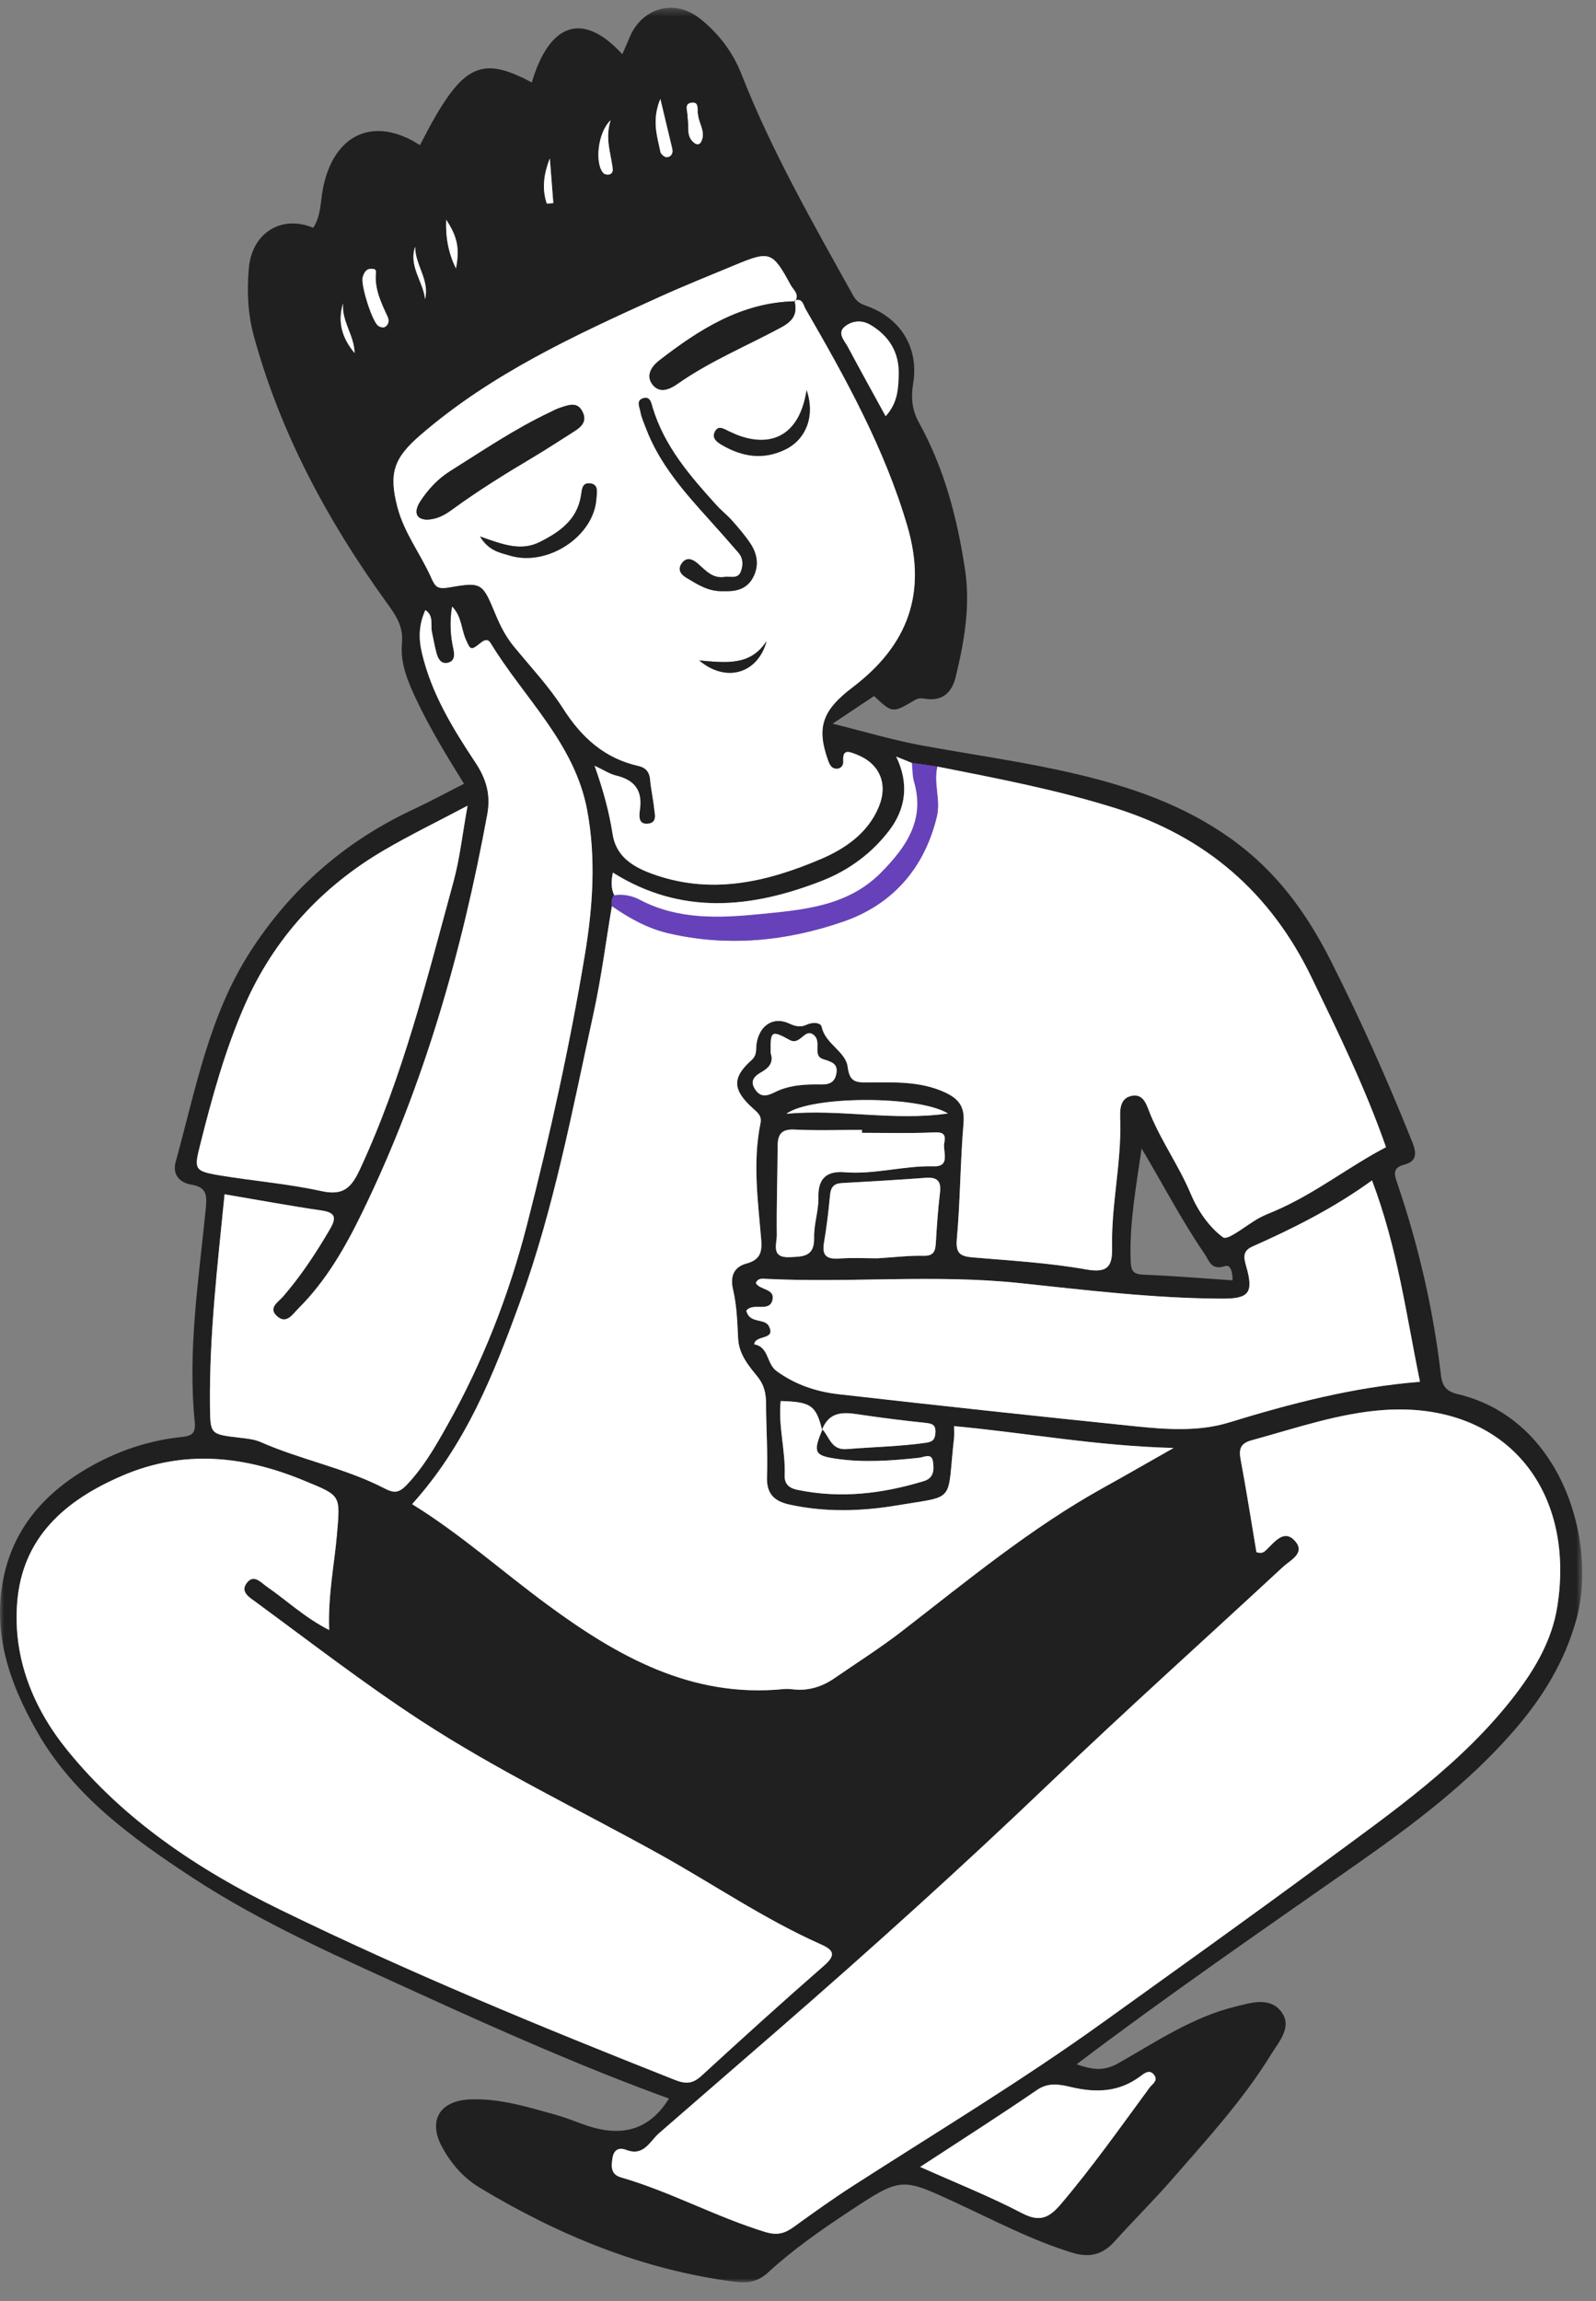 <?xml version="1.0" encoding="UTF-8"?> <svg xmlns="http://www.w3.org/2000/svg" xmlns:xlink="http://www.w3.org/1999/xlink" width="204px" height="294px" viewBox="0 0 204 294"><rect x="0" y="0" width="204" height="294" fill="#808080" stroke="none"/> <!-- Generator: Sketch 61.2 (89653) - https://sketch.com --> <title>Inv_SIDIT</title> <desc>Created with Sketch.</desc> <defs> <polygon id="path-1" points="0 0.375 202.249 0.375 202.249 291 0 291"></polygon> </defs> <g id="Inv_SIDIT" stroke="none" stroke-width="1" fill="none" fill-rule="evenodd"> <g id="Group-66"> <g id="Group-3" transform="translate(0, 0.625)"> <mask id="mask-2" fill="white"> <use xlink:href="#path-1"></use> </mask> <g id="Clip-2"></g> <path d="M54.335,37.59 C54.933,35.131 53.05,33.232 53.063,30.902 C52.213,33.384 54.078,35.334 54.335,37.59 M45.323,44.48 C45.298,42.252 43.645,40.421 43.851,38.137 C43.098,40.554 43.762,42.625 45.323,44.48 M70.281,19.62 C69.49,21.601 69.251,23.531 69.893,25.392 C70.17,25.37 70.448,25.35 70.725,25.328 C70.577,23.426 70.429,21.524 70.281,19.62 M87.879,14.349 C88.14,15.454 87.583,16.818 88.81,17.688 C89.095,17.891 89.438,17.821 89.588,17.551 C90.216,16.423 89.498,15.405 89.268,14.348 C89.246,14.248 89.249,14.144 89.223,14.046 C89.061,13.441 89.451,12.321 88.35,12.502 C87.352,12.665 87.963,13.671 87.879,14.349 M58.282,33.672 C58.783,31.083 58.441,29.587 57.033,27.452 C56.937,29.78 57.345,31.773 58.282,33.672 M84.405,12.009 C83.271,14.787 84.013,16.794 84.415,18.786 C84.472,19.071 84.977,19.489 85.24,19.466 C85.797,19.417 86.065,18.953 85.923,18.358 C85.476,16.476 85.024,14.595 84.405,12.009 M78.053,14.732 C76.352,16.331 76.007,20.384 77.156,21.518 C77.319,21.678 77.752,21.728 77.975,21.632 C78.421,21.44 78.328,20.986 78.271,20.586 C78.012,18.762 77.342,16.984 78.053,14.732 M47.656,33.736 C46.837,33.625 46.56,34.149 46.361,34.787 C46.073,35.712 47.564,40.491 48.361,41.025 C48.576,41.168 48.972,41.268 49.17,41.166 C49.71,40.888 49.763,40.312 49.543,39.836 C48.719,38.063 47.862,36.304 48.048,34.271 C48.083,33.889 47.978,33.75 47.656,33.736 M100.508,141.689 C107.391,141.036 114.286,142.658 121.167,141.642 C117.277,139.309 103.647,139.385 100.508,141.689 M113.202,52.554 C114.787,50.816 114.829,48.929 114.87,47.174 C114.935,44.437 113.664,42.297 111.252,40.88 C110.139,40.228 108.977,40.363 108.077,41.026 C106.906,41.887 107.923,42.855 108.366,43.686 C109.893,46.549 111.469,49.386 113.202,52.554 M98.504,133.943 C98.871,134.95 98.463,135.71 97.393,136.321 C96.622,136.762 95.747,137.367 96.494,138.525 C97.227,139.658 98.036,139.428 99.102,138.898 C100.676,138.115 102.435,137.943 104.197,137.934 C105.298,137.928 106.583,138.153 106.893,136.605 C107.168,135.231 106.249,135.053 105.158,134.685 C103.865,134.249 104.985,132.534 104.112,131.708 C102.867,130.53 102.356,133.042 100.93,132.257 C98.553,130.949 98.466,131.107 98.504,133.943 M145.919,146.123 C145.239,150.872 144.374,155.494 144.512,160.223 C144.553,161.618 144.653,162.188 146.189,162.246 C149.958,162.39 153.718,162.713 157.537,162.967 C157.57,162.052 157.328,160.901 156.599,161.141 C154.807,161.731 154.606,160.521 153.909,159.5 C150.979,155.214 148.602,150.606 145.919,146.123 M112.167,160.153 C114.357,160.018 116.198,159.786 118.033,159.83 C119.335,159.861 119.553,159.261 119.617,158.204 C119.745,156.059 119.887,153.909 120.148,151.778 C120.334,150.257 119.777,149.759 118.3,149.87 C114.73,150.138 111.155,150.339 107.581,150.539 C106.563,150.596 106.19,151.092 106.097,152.079 C105.905,154.113 105.668,156.148 105.322,158.16 C105.03,159.861 105.717,160.287 107.293,160.18 C109.025,160.061 110.773,160.153 112.167,160.153 M110.18,144.119 C110.18,143.994 110.181,143.869 110.181,143.744 C107.309,143.744 104.431,143.849 101.566,143.705 C99.888,143.62 99.406,144.308 99.398,145.81 C99.38,149.606 99.244,153.402 99.289,157.195 C99.302,158.304 98.493,160.107 100.905,160.008 C102.611,159.939 104.128,159.975 104.06,157.511 C104.013,155.792 104.655,154.055 104.61,152.336 C104.545,149.83 105.779,148.975 107.997,149.155 C111.815,149.464 115.52,148.298 119.334,148.401 C121.575,148.461 120.465,146.475 120.702,145.373 C120.993,144.018 120.218,144.028 119.097,144.076 C116.129,144.203 113.153,144.119 110.18,144.119 M117.616,276.248 C122.158,278.28 126.535,280.02 130.691,282.185 C132.954,283.363 134.155,282.694 135.58,281.023 C139.642,276.255 143.236,271.138 146.945,266.106 C147.27,265.666 148.019,265.252 147.575,264.575 C146.978,263.662 146.226,264.319 145.726,264.69 C143.035,266.685 140.149,266.799 136.992,266.067 C135.591,265.742 134.085,265.366 132.563,266.409 C127.752,269.703 122.831,272.834 117.616,276.248 M59.764,102.32 C55.814,104.411 52.402,106.068 49.137,107.977 C41.099,112.676 35.029,119.28 31.289,127.794 C28.776,133.514 27.112,139.563 25.588,145.636 C24.812,148.731 24.794,149.003 27.987,149.54 C32.341,150.272 36.772,150.614 41.073,151.563 C43.881,152.181 44.905,151.15 46.004,148.788 C51.488,137.006 54.57,124.458 57.969,112.014 C58.773,109.071 59.099,105.998 59.764,102.32 M175.37,150.199 C170.474,153.741 165.344,156.311 160.093,158.645 C158.84,159.201 158.954,160.008 159.282,161.145 C160.293,164.65 159.596,165.326 156.122,165.309 C147.469,165.265 138.896,164.227 130.321,163.319 C119.53,162.178 108.725,163.316 97.938,162.78 C97.471,162.757 96.89,162.637 96.607,163.314 C97.119,164.23 99.085,164.01 98.74,165.469 C98.348,167.122 96.269,165.737 95.399,166.833 C95.754,168.534 97.737,167.777 98.272,168.809 C99.236,170.667 96.522,169.892 96.408,171.143 C98.303,171.479 97.96,173.607 99.254,174.553 C101.668,176.316 104.371,177.199 107.224,177.524 C119.871,178.959 132.526,180.327 145.188,181.623 C149.14,182.027 153.252,182.305 157.025,181.149 C164.983,178.709 172.969,176.613 181.5,175.93 C179.762,167.468 178.635,158.821 175.37,150.199 M28.704,151.971 C27.799,161.134 26.74,170.018 26.839,178.988 C26.879,182.645 26.855,182.63 30.607,183.071 C31.522,183.179 32.49,183.267 33.316,183.631 C38.483,185.909 44.117,186.944 49.144,189.551 C50.368,190.186 50.995,190.14 51.966,189.124 C54.13,186.861 55.643,184.212 57.156,181.522 C61.71,173.424 65.07,164.801 67.36,155.866 C70.283,144.464 72.837,132.953 74.764,121.323 C75.778,115.2 76.197,109.07 75.055,102.913 C73.462,94.326 66.972,88.565 62.698,81.526 C62.422,81.072 62.028,81.041 61.473,81.487 C60.184,82.527 60.148,82.451 59.538,81.076 C58.95,79.753 59.019,78.137 57.788,76.88 C57.462,78.858 57.58,80.592 57.957,82.316 C58.125,83.082 58.117,83.867 57.228,84.061 C56.344,84.253 55.973,83.506 55.782,82.782 C55.547,81.894 55.388,80.985 55.2,80.083 C55.011,79.171 55.474,78.051 54.369,77.328 C53.533,79.171 53.482,80.899 53.927,82.799 C55.147,88.01 57.891,92.469 60.774,96.818 C62.187,98.948 62.737,100.965 62.281,103.443 C59.041,121.052 54.167,138.143 46.301,154.294 C44.136,158.739 41.697,163.016 38.154,166.546 C37.399,167.299 36.62,168.647 35.392,167.531 C34.235,166.48 35.579,165.735 36.179,165.041 C38.471,162.389 40.384,159.486 42.15,156.467 C42.981,155.049 42.989,154.319 41.099,154.042 C37.041,153.448 33.005,152.699 28.704,151.971 M42.07,207.648 C41.915,203.1 42.744,199.263 43.075,195.375 C43.506,190.319 43.577,190.505 38.848,188.55 C31.109,185.35 23.407,184.562 15.542,187.965 C8.323,191.088 2.849,195.796 2.193,204.152 C1.638,211.231 4.242,217.622 8.586,222.983 C15.883,231.987 25.39,238.289 35.729,243.339 C52.222,251.395 69.181,258.373 86.242,265.122 C87.731,265.712 88.578,265.605 89.704,264.57 C94.855,259.845 100.035,255.148 105.303,250.554 C106.842,249.212 106.635,248.568 104.929,247.811 C97.687,244.594 91.156,240.099 84.256,236.271 C74.048,230.607 63.501,225.574 53.693,219.165 C46.459,214.439 39.639,209.167 32.688,204.065 C31.934,203.511 30.654,202.792 31.544,201.633 C32.452,200.448 33.315,201.564 34.141,202.132 C36.645,203.854 38.866,205.999 42.07,207.648 M160.597,197.7 C161.357,197.949 161.625,197.632 161.924,197.347 C162.945,196.371 164.13,194.751 165.487,196.228 C166.944,197.812 164.94,198.702 163.981,199.592 C154.103,208.755 144.066,217.751 134.329,227.061 C123.031,237.863 111.434,248.323 99.641,258.574 C94.521,263.025 89.387,267.46 84.269,271.914 C83.035,272.988 82.306,274.945 80.035,274.072 C79.167,273.738 78.46,273.991 78.288,275.124 C78.12,276.228 78.054,277.202 79.391,277.59 C85.707,279.423 91.502,282.627 97.792,284.558 C99.311,285.024 100.281,284.766 101.432,283.935 C103.93,282.13 106.438,280.33 109.028,278.665 C119.736,271.782 130.643,265.205 140.988,257.772 C150.413,251 159.86,244.259 169.195,237.365 C177.953,230.9 186.966,224.688 193.692,215.902 C196.271,212.534 198.392,208.876 199.059,204.613 C201.414,189.569 192.314,178.553 177.057,179.525 C171.259,179.895 165.623,181.861 159.981,183.404 C158.542,183.798 158.328,184.527 158.578,185.865 C159.314,189.791 159.93,193.74 160.597,197.7 M101.544,37.792 L101.629,37.872 C102.228,36.974 101.409,36.43 101.069,35.802 C98.741,31.501 98.4,31.382 93.945,33.238 C90.724,34.58 87.481,35.874 84.304,37.314 C73.544,42.188 62.823,47.116 53.753,54.953 C50.393,57.857 49.653,59.752 50.789,64.14 C51.654,67.48 53.793,70.185 55.153,73.272 C55.665,74.432 55.999,74.684 57.499,74.419 C61.647,73.687 61.687,73.906 63.366,77.932 C63.961,79.36 64.657,80.723 65.647,81.934 C67.793,84.557 70.152,87.051 71.965,89.891 C74.333,93.601 77.266,96.276 81.624,97.249 C82.499,97.444 83.01,97.988 83.093,98.969 C83.198,100.196 83.481,101.407 83.607,102.634 C83.686,103.399 84.043,104.483 82.843,104.618 C81.581,104.76 81.678,103.62 81.79,102.872 C82.158,100.4 81.129,99.034 78.743,98.469 C77.942,98.279 77.214,97.783 76.002,97.215 C77.114,100.366 77.861,103.104 78.3,105.938 C78.71,108.583 80.534,109.96 83.101,110.931 C90.719,113.81 97.939,112.111 104.921,109.139 C107.951,107.849 110.919,105.865 112.321,102.48 C113.557,99.498 112.413,96.908 109.459,95.77 C108.453,95.382 107.672,95.06 107.783,96.685 C107.822,97.253 107.378,97.674 106.793,97.594 C106.259,97.52 106.029,97.06 105.839,96.525 C104.352,92.336 105.068,90.16 108.988,87.185 C116.082,81.798 118.484,75.155 115.981,66.611 C113.081,56.71 108.104,47.732 102.965,38.856 C102.683,38.368 102.585,37.374 101.544,37.792 M78.506,113.765 C78.137,114.168 78.154,114.654 78.21,115.15 C77.443,119.706 76.86,124.303 75.874,128.812 C73.161,141.219 70.82,153.738 66.471,165.719 C63.149,174.872 59.559,183.935 52.677,191.564 C58.825,195.361 64.177,200.152 69.945,204.399 C78.936,211.019 88.386,216.36 100.161,215.194 C100.568,215.153 100.988,215.183 101.396,215.23 C103.338,215.454 105.109,214.875 106.651,213.812 C109.528,211.828 112.48,209.964 115.257,207.818 C123.624,201.353 131.786,194.586 141.09,189.433 C143.894,187.88 146.67,186.277 150.01,184.384 C140.172,184.14 131.194,182.45 121.952,181.598 C121.952,182.136 122.001,182.642 121.945,183.135 C120.992,191.502 122.348,190.433 114.686,191.718 C110.055,192.495 105.506,192.619 100.921,191.622 C98.991,191.202 97.958,190.264 98.036,188.075 C98.146,184.992 97.93,181.9 97.918,178.81 C97.912,177.459 97.722,176.375 96.761,175.196 C95.668,173.857 94.446,172.395 94.347,170.416 C94.242,168.33 94.18,166.201 93.705,164.184 C93.278,162.371 93.861,161.239 95.414,160.82 C97.252,160.324 97.424,159.26 97.289,157.666 C96.869,152.751 96.197,147.827 97.204,142.903 C97.405,141.92 96.804,141.506 96.157,140.917 C93.641,138.627 93.568,137.069 96.018,134.869 C96.82,134.15 96.585,133.491 96.702,132.728 C97.058,130.408 98.842,129.199 100.858,130.143 C101.724,130.547 102.366,130.65 103.112,130.301 C103.876,129.944 104.906,130.007 105.031,130.588 C105.506,132.803 108.105,133.696 108.356,135.728 C108.603,137.714 109.505,137.683 110.984,137.679 C114.257,137.669 117.547,137.498 120.684,138.905 C122.519,139.728 123.342,140.74 123.158,142.901 C122.739,147.819 122.747,152.773 122.302,157.688 C122.126,159.629 122.833,159.91 124.434,160.046 C129.251,160.452 134.103,160.732 138.849,161.579 C141.691,162.087 142.196,161.071 142.147,158.72 C142.034,153.358 143.321,148.085 143.191,142.712 C143.161,141.454 142.984,139.716 144.675,139.386 C146.239,139.081 146.593,140.685 147.047,141.783 C148.501,145.298 150.729,148.403 152.204,151.928 C153.085,154.035 154.543,156.17 156.336,157.477 C156.948,157.923 159.363,155.863 160.974,154.985 C161.602,154.642 162.28,154.39 162.94,154.106 C168.107,151.889 172.498,148.369 177.158,145.956 C174.475,138.292 171.049,131.311 167.662,124.302 C162.402,113.416 154.153,106.28 142.584,102.641 C135.104,100.287 127.461,98.838 119.811,97.322 C118.726,97.167 117.641,97.012 116.556,96.858 C116.009,96.636 115.463,96.415 114.549,96.045 C116.264,99.561 115.738,102.78 113.646,105.512 C111.444,108.387 108.514,110.567 105.101,111.904 C96.06,115.45 87.074,116.357 78.335,110.867 C78.113,111.973 78.095,112.885 78.506,113.765 M105.125,182.016 C106.044,183 106.243,184.698 108.266,184.529 C111.624,184.249 114.999,184.204 118.348,183.721 C119.274,183.587 119.52,183.258 119.566,182.403 C119.619,181.409 119.129,181.267 118.297,181.18 C115.656,180.903 113.017,180.578 110.389,180.192 C108.264,179.878 106.137,179.395 105.072,182.048 C104.293,178.943 103.646,178.49 99.788,178.388 C99.452,181.581 100.418,184.707 100.297,187.882 C100.251,189.085 100.973,189.538 101.917,189.735 C107.42,190.877 112.811,190.235 118.125,188.606 C119.433,188.204 119.394,187.027 119.241,186.08 C119.065,184.991 118.102,185.573 117.467,185.641 C113.917,186.019 110.359,186.284 106.811,185.753 C104.071,185.343 103.917,184.904 105.125,182.016 M59.312,99.52 C57.107,95.989 55.043,92.587 53.323,88.988 C52.198,86.635 51.132,84.183 51.377,81.628 C51.601,79.284 50.499,77.871 49.299,76.206 C41.813,65.814 35.808,54.661 32.425,42.233 C31.664,39.438 31.554,36.52 31.807,33.644 C32.204,29.116 35.975,26.796 40.039,28.479 C41.027,26.988 40.95,25.216 41.262,23.565 C42.607,16.462 47.818,14.124 53.679,17.922 C58.94,7.621 61.252,6.326 67.975,9.913 C70.145,2.539 74.345,0.627 79.543,6.305 C79.87,5.553 80.18,4.871 80.464,4.179 C82.027,0.361 86.22,-0.832 89.464,1.748 C91.824,3.625 93.639,5.966 94.762,8.827 C98.639,18.697 103.9,27.872 109.035,37.11 C109.403,37.772 109.83,38.141 110.599,38.403 C115.082,39.933 117.482,43.759 116.718,48.393 C116.416,50.228 116.584,51.801 117.473,53.403 C120.703,59.23 122.347,65.562 123.343,72.096 C124.055,76.771 123.258,81.31 122.169,85.826 C121.665,87.918 120.421,89.019 118.199,88.651 C117.679,88.565 117.363,88.569 116.853,88.872 C114.07,90.522 114.045,90.481 111.717,88.312 C110.189,89.33 108.666,90.346 106.422,91.841 C110.649,92.887 114.195,93.959 117.816,94.622 C126.096,96.138 134.465,97.183 142.566,99.596 C149.655,101.707 156.191,104.851 161.545,110.052 C165.111,113.517 167.827,117.655 170.069,122.077 C173.914,129.66 177.362,137.425 180.526,145.318 C181.068,146.67 181.138,147.769 179.479,148.192 C178.002,148.568 178.196,149.38 178.577,150.496 C181.307,158.485 183.206,166.673 184.178,175.059 C184.35,176.536 184.932,177.177 186.33,177.508 C199.777,180.69 204.19,196.579 201.496,206.278 C199.996,211.681 197.212,216.221 193.612,220.387 C187.708,227.219 180.537,232.576 173.21,237.704 C161.342,246.01 149.407,254.219 137.61,263.134 C139.502,263.777 140.979,264.11 142.927,263.007 C147.73,260.29 152.359,257.137 157.832,255.783 C159.836,255.288 162.159,254.515 163.652,256.271 C165.324,258.236 163.495,260.207 162.479,261.861 C158.912,267.669 154.301,272.683 149.846,277.799 C147.484,280.512 144.917,283.043 142.513,285.72 C140.974,287.436 139.324,287.907 137.044,287.207 C131.914,285.634 127.195,283.139 122.368,280.905 C115.203,277.589 115.259,277.499 108.524,281.944 C104.916,284.326 101.377,286.798 98.186,289.725 C96.952,290.856 95.701,291.152 93.989,290.933 C82.162,289.415 71.437,284.994 61.309,278.896 C59.209,277.631 57.676,275.831 56.534,273.756 C54.676,270.382 56.147,267.82 59.995,267.629 C63.751,267.444 67.311,268.557 70.875,269.541 C72.055,269.867 73.206,270.309 74.354,270.738 C78.826,272.415 82.71,272.001 85.511,267.515 C74.833,263.632 64.389,259.029 54.014,254.293 C43.958,249.702 33.755,245.299 24.486,239.214 C16.841,234.195 9.356,228.768 4.704,220.582 C1.147,214.324 -1.169,207.661 0.617,200.245 C1.977,194.597 5.536,190.502 10.251,187.54 C14.07,185.142 18.348,183.533 22.916,183.02 C24.148,182.881 25.069,182.817 24.897,181.109 C23.967,171.92 25.411,162.833 26.306,153.734 C26.481,151.948 26.335,151.063 24.446,150.737 C22.938,150.479 22.012,149.435 22.453,147.84 C24.986,138.673 26.701,129.193 31.96,121.013 C37.141,112.953 44.101,106.866 52.811,102.803 C54.94,101.809 57.01,100.686 59.312,99.52" id="Fill-1" fill="#202020" mask="url(#mask-2)"></path> </g> <path d="M119.811,97.947 C127.461,99.463 135.104,100.912 142.584,103.265 C154.153,106.905 162.402,114.041 167.662,124.926 C171.049,131.935 174.475,138.917 177.158,146.581 C172.498,148.994 168.107,152.513 162.94,154.73 C162.28,155.014 161.602,155.266 160.974,155.609 C159.363,156.488 156.948,158.548 156.336,158.101 C154.543,156.795 153.085,154.66 152.204,152.552 C150.729,149.028 148.501,145.923 147.047,142.408 C146.593,141.309 146.239,139.706 144.675,140.01 C142.984,140.341 143.161,142.079 143.191,143.337 C143.321,148.71 142.034,153.982 142.146,159.344 C142.196,161.696 141.691,162.712 138.849,162.204 C134.103,161.356 129.251,161.077 124.434,160.671 C122.833,160.535 122.126,160.254 122.302,158.312 C122.747,153.397 122.739,148.443 123.158,143.525 C123.342,141.365 122.519,140.352 120.684,139.53 C117.547,138.123 114.257,138.294 110.984,138.303 C109.505,138.307 108.603,138.339 108.356,136.352 C108.104,134.321 105.506,133.427 105.031,131.213 C104.906,130.632 103.876,130.569 103.112,130.926 C102.366,131.274 101.724,131.172 100.858,130.767 C98.842,129.824 97.058,131.033 96.702,133.352 C96.585,134.116 96.82,134.774 96.018,135.494 C93.568,137.694 93.641,139.252 96.157,141.542 C96.804,142.131 97.405,142.545 97.204,143.528 C96.197,148.452 96.869,153.376 97.289,158.291 C97.424,159.885 97.251,160.949 95.414,161.445 C93.861,161.864 93.278,162.996 93.705,164.808 C94.18,166.826 94.242,168.955 94.347,171.041 C94.446,173.019 95.668,174.481 96.761,175.821 C97.722,177 97.912,178.084 97.917,179.434 C97.93,182.524 98.146,185.617 98.036,188.7 C97.958,190.888 98.991,191.827 100.921,192.247 C105.506,193.244 110.055,193.12 114.686,192.343 C122.348,191.057 120.992,192.127 121.945,183.76 C122.001,183.266 121.952,182.76 121.952,182.222 C131.194,183.075 140.172,184.764 150.01,185.009 C146.67,186.901 143.894,188.505 141.09,190.057 C131.786,195.211 123.624,201.977 115.257,208.442 C112.479,210.589 109.528,212.453 106.651,214.436 C105.109,215.5 103.338,216.079 101.395,215.854 C100.988,215.807 100.568,215.778 100.161,215.818 C88.386,216.984 78.936,211.643 69.945,205.023 C64.177,200.776 58.825,195.986 52.677,192.188 C59.559,184.559 63.149,175.497 66.471,166.343 C70.82,154.363 73.161,141.843 75.874,129.436 C76.86,124.927 77.443,120.331 78.21,115.774 C80.416,117.297 82.72,118.601 85.367,119.226 C93.009,121.029 100.586,120.252 107.828,117.738 C114.033,115.584 118.14,110.983 119.739,104.361 C120.266,102.18 119.281,100.074 119.811,97.947" id="Fill-4" fill="#FFFFFF"></path> <path d="M160.596,198.325 C159.929,194.365 159.314,190.416 158.577,186.49 C158.327,185.152 158.542,184.423 159.981,184.029 C165.623,182.486 171.26,180.519 177.056,180.149 C192.315,179.178 201.413,190.194 199.059,205.238 C198.392,209.501 196.27,213.159 193.691,216.527 C186.965,225.312 177.952,231.524 169.196,237.99 C159.861,244.884 150.412,251.625 140.988,258.396 C130.643,265.83 119.736,272.407 109.028,279.29 C106.438,280.955 103.93,282.755 101.431,284.559 C100.281,285.39 99.311,285.648 97.791,285.182 C91.501,283.252 85.707,280.048 79.391,278.215 C78.053,277.827 78.12,276.852 78.287,275.749 C78.46,274.616 79.166,274.363 80.034,274.697 C82.305,275.57 83.034,273.613 84.269,272.539 C89.386,268.085 94.52,263.649 99.641,259.199 C111.433,248.948 123.031,238.488 134.328,227.685 C144.065,218.376 154.102,209.38 163.981,200.217 C164.94,199.327 166.945,198.436 165.488,196.852 C164.13,195.376 162.945,196.996 161.924,197.971 C161.625,198.257 161.357,198.574 160.596,198.325" id="Fill-6" fill="#FFFFFF"></path> <path d="M42.07,208.273 C38.866,206.625 36.645,204.479 34.141,202.757 C33.315,202.189 32.452,201.074 31.544,202.258 C30.654,203.418 31.934,204.136 32.688,204.69 C39.639,209.793 46.459,215.064 53.693,219.791 C63.501,226.2 74.048,231.232 84.257,236.896 C91.156,240.724 97.687,245.219 104.929,248.436 C106.635,249.193 106.842,249.837 105.303,251.179 C100.035,255.773 94.855,260.47 89.704,265.196 C88.578,266.23 87.732,266.337 86.242,265.748 C69.181,258.999 52.222,252.02 35.729,243.964 C25.39,238.915 15.883,232.613 8.587,223.608 C4.242,218.248 1.638,211.856 2.194,204.778 C2.849,196.421 8.323,191.713 15.542,188.59 C23.407,185.187 31.109,185.975 38.848,189.175 C43.577,191.13 43.507,190.944 43.075,196.001 C42.744,199.888 41.915,203.725 42.07,208.273" id="Fill-8" fill="#FFFFFF"></path> <path d="M97.985,81.909 C95.927,85.125 92.776,84.681 89.381,84.388 C92.797,87.281 96.876,86.063 97.985,81.909 M103.096,49.851 C102.297,55.096 99.194,57.158 94.835,55.795 C94.257,55.614 93.701,55.354 93.15,55.098 C92.511,54.8 91.791,54.254 91.35,55.223 C90.973,56.054 91.73,56.537 92.302,56.871 C94.916,58.398 97.647,58.802 100.449,57.397 C103.045,56.097 104.215,53.11 103.096,49.851 M61.354,68.549 C62.493,70.409 63.915,70.61 65.117,70.977 C70,72.467 75.96,68.499 76.235,63.667 C76.278,62.899 76.563,61.84 75.345,61.757 C74.376,61.69 74.379,62.609 74.266,63.313 C73.772,66.399 71.588,67.949 69.02,69.243 C66.561,70.482 64.277,69.568 61.354,68.549 M92.637,75.534 C93.892,75.568 95.415,75.389 96.262,73.767 C97.057,72.245 96.794,70.752 95.882,69.397 C95.199,68.384 94.393,67.446 93.581,66.528 C92.97,65.838 92.226,65.265 91.606,64.582 C88.215,60.846 84.916,57.051 83.413,52.067 C83.26,51.562 83.139,50.665 82.308,50.857 C81.235,51.107 81.764,52.017 81.868,52.631 C81.985,53.324 82.297,53.988 82.547,54.657 C84.281,59.283 87.49,62.888 90.727,66.473 C91.966,67.846 93.193,69.23 94.399,70.633 C94.99,71.321 95.006,72.152 94.724,72.967 C94.346,74.06 93.361,73.599 92.609,73.718 C91.058,73.961 90.187,72.865 89.178,71.999 C88.507,71.424 87.713,71.094 87.09,72.061 C86.565,72.88 87.134,73.471 87.759,73.837 C89.164,74.658 90.529,75.645 92.637,75.534 M54.579,66.398 C55.95,66.344 56.924,65.746 57.828,65.086 C61.137,62.667 64.617,60.518 68.135,58.425 C69.891,57.38 71.599,56.254 73.327,55.163 C74.24,54.587 75.053,53.919 74.499,52.693 C73.845,51.245 72.685,51.744 71.622,52.083 C71.138,52.236 70.686,52.492 70.224,52.711 C65.773,54.819 61.709,57.587 57.549,60.19 C55.966,61.18 54.692,62.561 53.697,64.104 C53.046,65.113 52.891,66.337 54.579,66.398 M101.544,38.417 C102.585,37.999 102.683,38.993 102.965,39.48 C108.104,48.356 113.081,57.335 115.981,67.236 C118.484,75.78 116.082,82.423 108.988,87.809 C105.068,90.785 104.352,92.961 105.839,97.149 C106.029,97.684 106.259,98.144 106.794,98.219 C107.378,98.299 107.822,97.878 107.783,97.309 C107.672,95.684 108.453,96.007 109.459,96.394 C112.413,97.533 113.557,100.123 112.321,103.104 C110.919,106.49 107.951,108.473 104.922,109.763 C97.939,112.735 90.719,114.434 83.101,111.555 C80.534,110.585 78.71,109.208 78.3,106.562 C77.861,103.728 77.114,100.991 76.002,97.84 C77.214,98.408 77.942,98.904 78.743,99.094 C81.129,99.659 82.158,101.024 81.79,103.497 C81.678,104.245 81.581,105.385 82.843,105.243 C84.043,105.107 83.686,104.023 83.607,103.259 C83.481,102.032 83.198,100.821 83.093,99.594 C83.01,98.613 82.499,98.069 81.624,97.874 C77.266,96.9 74.333,94.225 71.965,90.515 C70.152,87.676 67.793,85.181 65.647,82.558 C64.657,81.347 63.962,79.984 63.366,78.556 C61.687,74.531 61.647,74.311 57.499,75.044 C55.999,75.308 55.665,75.056 55.153,73.896 C53.794,70.809 51.654,68.104 50.789,64.764 C49.653,60.377 50.393,58.481 53.754,55.578 C62.823,47.741 73.544,42.812 84.304,37.938 C87.481,36.499 90.724,35.205 93.945,33.863 C98.4,32.007 98.741,32.126 101.069,36.427 C101.409,37.055 102.228,37.598 101.629,38.497 C94.784,38.623 89.38,42.098 84.229,46.083 C83.368,46.749 82.529,47.903 83.337,49.047 C84.286,50.393 85.653,49.717 86.628,49.032 C90.774,46.121 95.455,44.202 99.877,41.81 C101.457,40.956 101.947,40.022 101.544,38.417" id="Fill-10" fill="#FFFFFF"></path> <path d="M28.704,152.596 C33.005,153.325 37.04,154.074 41.099,154.667 C42.989,154.945 42.98,155.674 42.15,157.092 C40.384,160.112 38.471,163.014 36.179,165.666 C35.579,166.36 34.235,167.105 35.392,168.157 C36.62,169.272 37.399,167.924 38.154,167.171 C41.697,163.641 44.136,159.365 46.301,154.919 C54.166,138.768 59.04,121.677 62.281,104.068 C62.737,101.59 62.187,99.574 60.774,97.443 C57.891,93.094 55.147,88.635 53.927,83.424 C53.482,81.524 53.533,79.796 54.369,77.953 C55.474,78.676 55.011,79.796 55.2,80.708 C55.388,81.61 55.547,82.519 55.782,83.408 C55.973,84.131 56.344,84.878 57.227,84.686 C58.117,84.492 58.124,83.707 57.957,82.941 C57.58,81.217 57.462,79.483 57.788,77.505 C59.018,78.762 58.95,80.378 59.537,81.701 C60.148,83.076 60.184,83.152 61.473,82.113 C62.028,81.666 62.422,81.698 62.698,82.151 C66.972,89.19 73.462,94.951 75.055,103.538 C76.197,109.696 75.778,115.825 74.764,121.949 C72.837,133.578 70.283,145.089 67.36,156.492 C65.07,165.426 61.71,174.049 57.156,182.147 C55.643,184.837 54.13,187.487 51.966,189.749 C50.995,190.765 50.368,190.811 49.144,190.176 C44.117,187.57 38.483,186.534 33.316,184.256 C32.49,183.892 31.522,183.804 30.607,183.697 C26.854,183.255 26.879,183.27 26.839,179.614 C26.74,170.643 27.799,161.759 28.704,152.596" id="Fill-12" fill="#FFFFFF"></path> <path d="M175.37,150.824 C178.635,159.446 179.762,168.093 181.499,176.554 C172.969,177.238 164.983,179.334 157.025,181.773 C153.251,182.929 149.14,182.652 145.188,182.248 C132.526,180.952 119.871,179.584 107.224,178.148 C104.37,177.824 101.668,176.94 99.254,175.178 C97.959,174.231 98.303,172.103 96.408,171.767 C96.522,170.516 99.236,171.292 98.272,169.433 C97.737,168.401 95.754,169.159 95.399,167.458 C96.268,166.362 98.348,167.747 98.74,166.094 C99.085,164.635 97.119,164.854 96.607,163.938 C96.89,163.262 97.471,163.382 97.938,163.405 C108.724,163.94 119.53,162.803 130.321,163.944 C138.896,164.851 147.469,165.889 156.122,165.933 C159.596,165.951 160.292,165.274 159.282,161.769 C158.954,160.633 158.84,159.826 160.093,159.269 C165.344,156.935 170.474,154.366 175.37,150.824" id="Fill-14" fill="#FFFFFF"></path> <path d="M59.764,102.945 C59.098,106.623 58.773,109.696 57.969,112.638 C54.57,125.083 51.488,137.631 46.004,149.413 C44.905,151.774 43.881,152.805 41.073,152.187 C36.772,151.239 32.341,150.896 27.987,150.165 C24.794,149.628 24.811,149.355 25.588,146.26 C27.112,140.187 28.776,134.138 31.288,128.419 C35.029,119.905 41.099,113.3 49.137,108.601 C52.402,106.692 55.814,105.036 59.764,102.945" id="Fill-16" fill="#FFFFFF"></path> <path d="M117.616,276.873 C122.831,273.459 127.753,270.328 132.563,267.034 C134.085,265.991 135.592,266.367 136.992,266.691 C140.149,267.424 143.035,267.31 145.726,265.314 C146.226,264.943 146.978,264.287 147.575,265.2 C148.019,265.877 147.27,266.291 146.946,266.73 C143.237,271.763 139.642,276.88 135.58,281.647 C134.155,283.319 132.954,283.988 130.691,282.81 C126.535,280.644 122.158,278.905 117.616,276.873" id="Fill-18" fill="#FFFFFF"></path> <path d="M110.18,144.744 C113.153,144.744 116.129,144.828 119.097,144.701 C120.218,144.652 120.993,144.642 120.701,145.998 C120.465,147.099 121.575,149.086 119.333,149.025 C115.519,148.923 111.815,150.089 107.997,149.78 C105.779,149.599 104.545,150.455 104.61,152.961 C104.655,154.68 104.013,156.417 104.06,158.136 C104.128,160.599 102.611,160.563 100.905,160.633 C98.493,160.731 99.302,158.929 99.289,157.82 C99.244,154.026 99.38,150.23 99.398,146.434 C99.406,144.932 99.888,144.245 101.566,144.33 C104.431,144.473 107.308,144.369 110.18,144.369 L110.18,144.744" id="Fill-20" fill="#FFFFFF"></path> <path d="M119.811,97.947 C119.281,100.074 120.266,102.18 119.739,104.361 C118.14,110.983 114.033,115.584 107.828,117.738 C100.586,120.252 93.009,121.029 85.367,119.226 C82.72,118.601 80.416,117.297 78.21,115.774 C78.154,115.279 78.137,114.793 78.506,114.389 C79.665,114.2 80.809,114.45 81.784,114.964 C86.664,117.533 91.918,117.307 97.089,116.799 C102.62,116.255 108.332,115.827 112.619,111.48 C115.79,108.265 118.253,104.802 116.829,99.897 C116.605,99.131 116.64,98.289 116.556,97.482 C117.641,97.636 118.726,97.792 119.811,97.947" id="Fill-22" fill="#6741BA"></path> <path d="M112.166,160.778 C110.772,160.778 109.025,160.685 107.292,160.804 C105.717,160.912 105.029,160.486 105.321,158.786 C105.667,156.773 105.904,154.738 106.096,152.704 C106.189,151.716 106.562,151.22 107.58,151.165 C111.155,150.964 114.729,150.762 118.299,150.495 C119.777,150.383 120.333,150.881 120.147,152.403 C119.886,154.535 119.745,156.684 119.616,158.829 C119.553,159.886 119.334,160.487 118.032,160.456 C116.198,160.411 114.356,160.643 112.166,160.778" id="Fill-24" fill="#FFFFFF"></path> <path d="M116.555,97.483 C116.639,98.29 116.606,99.13 116.829,99.897 C118.252,104.802 115.79,108.266 112.618,111.481 C108.332,115.828 102.62,116.254 97.088,116.799 C91.918,117.308 86.663,117.534 81.784,114.963 C80.808,114.451 79.665,114.201 78.505,114.389 C78.096,113.51 78.114,112.597 78.335,111.493 C87.075,116.981 96.059,116.076 105.1,112.529 C108.513,111.192 111.444,109.011 113.645,106.136 C115.737,103.406 116.263,100.186 114.549,96.671 C115.463,97.04 116.01,97.26 116.555,97.483" id="Fill-26" fill="#FFFFFF"></path> <path d="M105.124,182.641 C103.916,185.53 104.07,185.968 106.81,186.378 C110.358,186.91 113.916,186.644 117.467,186.266 C118.101,186.199 119.065,185.617 119.241,186.705 C119.393,187.652 119.433,188.829 118.124,189.231 C112.811,190.86 107.42,191.502 101.916,190.36 C100.972,190.163 100.25,189.71 100.296,188.507 C100.417,185.332 99.452,182.206 99.788,179.013 C103.645,179.116 104.292,179.568 105.072,182.673 L105.124,182.641 Z" id="Fill-28" fill="#FFFFFF"></path> <path d="M98.504,134.567 C98.466,131.732 98.553,131.575 100.93,132.881 C102.356,133.667 102.867,131.155 104.112,132.333 C104.985,133.16 103.865,134.875 105.158,135.31 C106.249,135.678 107.168,135.856 106.893,137.23 C106.583,138.779 105.298,138.553 104.197,138.559 C102.435,138.567 100.676,138.74 99.102,139.523 C98.036,140.053 97.227,140.284 96.494,139.149 C95.747,137.993 96.622,137.387 97.393,136.946 C98.463,136.335 98.871,135.576 98.504,134.567" id="Fill-30" fill="#FFFFFF"></path> <path d="M113.202,53.179 C111.469,50.011 109.892,47.174 108.366,44.311 C107.923,43.48 106.906,42.512 108.077,41.651 C108.976,40.989 110.139,40.853 111.251,41.505 C113.663,42.922 114.934,45.062 114.87,47.799 C114.828,49.554 114.786,51.441 113.202,53.179" id="Fill-32" fill="#FFFFFF"></path> <path d="M105.072,182.673 C106.136,180.02 108.263,180.503 110.389,180.817 C113.017,181.203 115.655,181.528 118.297,181.805 C119.129,181.892 119.619,182.034 119.566,183.028 C119.52,183.883 119.274,184.212 118.348,184.346 C114.999,184.829 111.624,184.874 108.265,185.154 C106.242,185.323 106.044,183.625 105.124,182.641 L105.072,182.673 Z" id="Fill-34" fill="#FFFFFF"></path> <path d="M100.507,142.314 C103.647,140.01 117.276,139.934 121.166,142.267 C114.285,143.284 107.391,141.662 100.507,142.314" id="Fill-36" fill="#FFFFFF"></path> <path d="M47.656,34.361 C47.977,34.375 48.083,34.513 48.047,34.895 C47.861,36.928 48.718,38.687 49.542,40.461 C49.763,40.936 49.709,41.512 49.169,41.791 C48.971,41.892 48.575,41.793 48.361,41.649 C47.565,41.116 46.072,36.337 46.361,35.412 C46.559,34.773 46.837,34.25 47.656,34.361" id="Fill-38" fill="#FFFFFF"></path> <path d="M78.053,15.357 C77.342,17.609 78.012,19.387 78.271,21.211 C78.328,21.612 78.421,22.065 77.974,22.257 C77.751,22.353 77.319,22.303 77.156,22.143 C76.007,21.009 76.352,16.957 78.053,15.357" id="Fill-40" fill="#FFFFFF"></path> <path d="M84.405,12.634 C85.024,15.22 85.476,17.101 85.923,18.983 C86.065,19.578 85.797,20.042 85.24,20.091 C84.976,20.114 84.472,19.696 84.414,19.411 C84.013,17.419 83.27,15.412 84.405,12.634" id="Fill-42" fill="#FFFFFF"></path> <path d="M58.282,34.297 C57.345,32.398 56.937,30.405 57.032,28.077 C58.441,30.212 58.782,31.708 58.282,34.297" id="Fill-44" fill="#FFFFFF"></path> <path d="M87.879,14.974 C87.963,14.296 87.352,13.29 88.35,13.127 C89.451,12.947 89.061,14.066 89.223,14.671 C89.249,14.769 89.246,14.873 89.268,14.973 C89.498,16.031 90.216,17.048 89.588,18.176 C89.438,18.447 89.095,18.516 88.81,18.313 C87.583,17.443 88.14,16.079 87.879,14.974" id="Fill-46" fill="#FFFFFF"></path> <path d="M70.281,20.245 C70.429,22.148 70.577,24.051 70.725,25.953 C70.448,25.974 70.17,25.995 69.893,26.016 C69.25,24.156 69.49,22.225 70.281,20.245" id="Fill-48" fill="#FFFFFF"></path> <path d="M45.322,45.105 C43.761,43.251 43.097,41.179 43.85,38.762 C43.645,41.046 45.297,42.877 45.322,45.105" id="Fill-50" fill="#FFFFFF"></path> <path d="M54.335,38.215 C54.078,35.959 52.213,34.009 53.063,31.527 C53.05,33.857 54.933,35.756 54.335,38.215" id="Fill-52" fill="#FFFFFF"></path> <path d="M54.579,66.399 C52.891,66.337 53.046,65.114 53.697,64.105 C54.692,62.562 55.966,61.181 57.549,60.191 C61.708,57.587 65.772,54.82 70.224,52.711 C70.686,52.493 71.138,52.237 71.622,52.084 C72.684,51.745 73.845,51.246 74.499,52.694 C75.053,53.92 74.24,54.587 73.327,55.164 C71.599,56.254 69.891,57.38 68.135,58.425 C64.617,60.519 61.137,62.668 57.828,65.087 C56.924,65.747 55.95,66.344 54.579,66.399" id="Fill-54" fill="#202020"></path> <path d="M101.544,38.417 C101.947,40.022 101.457,40.956 99.877,41.811 C95.455,44.202 90.774,46.121 86.628,49.032 C85.653,49.717 84.286,50.394 83.336,49.047 C82.529,47.903 83.368,46.749 84.229,46.083 C89.38,42.099 94.784,38.623 101.629,38.497 L101.544,38.417 Z" id="Fill-56" fill="#202020"></path> <path d="M92.637,75.534 C90.529,75.645 89.164,74.658 87.759,73.837 C87.134,73.471 86.564,72.88 87.09,72.061 C87.712,71.094 88.507,71.424 89.178,71.999 C90.187,72.865 91.057,73.961 92.609,73.718 C93.361,73.599 94.345,74.06 94.724,72.967 C95.006,72.152 94.99,71.321 94.398,70.633 C93.193,69.23 91.966,67.847 90.727,66.473 C87.49,62.888 84.281,59.283 82.547,54.657 C82.297,53.988 81.985,53.324 81.867,52.631 C81.764,52.017 81.235,51.107 82.308,50.857 C83.138,50.665 83.26,51.562 83.412,52.067 C84.916,57.051 88.215,60.846 91.605,64.582 C92.225,65.265 92.97,65.838 93.58,66.528 C94.392,67.446 95.199,68.384 95.882,69.397 C96.794,70.752 97.057,72.245 96.262,73.767 C95.415,75.389 93.891,75.568 92.637,75.534" id="Fill-58" fill="#202020"></path> <path d="M61.353,68.549 C64.277,69.569 66.561,70.483 69.019,69.243 C71.587,67.949 73.771,66.4 74.266,63.314 C74.378,62.61 74.375,61.691 75.345,61.757 C76.562,61.84 76.278,62.9 76.234,63.667 C75.959,68.499 69.999,72.467 65.117,70.978 C63.915,70.611 62.493,70.409 61.353,68.549" id="Fill-60" fill="#202020"></path> <path d="M103.096,49.852 C104.215,53.111 103.044,56.097 100.449,57.398 C97.646,58.802 94.915,58.399 92.302,56.872 C91.73,56.538 90.972,56.054 91.349,55.224 C91.79,54.254 92.511,54.8 93.15,55.099 C93.7,55.355 94.257,55.615 94.835,55.795 C99.194,57.159 102.297,55.096 103.096,49.852" id="Fill-62" fill="#202020"></path> <path d="M97.985,81.909 C96.876,86.063 92.797,87.281 89.381,84.388 C92.776,84.681 95.927,85.125 97.985,81.909" id="Fill-64" fill="#202020"></path> </g> </g> </svg> 